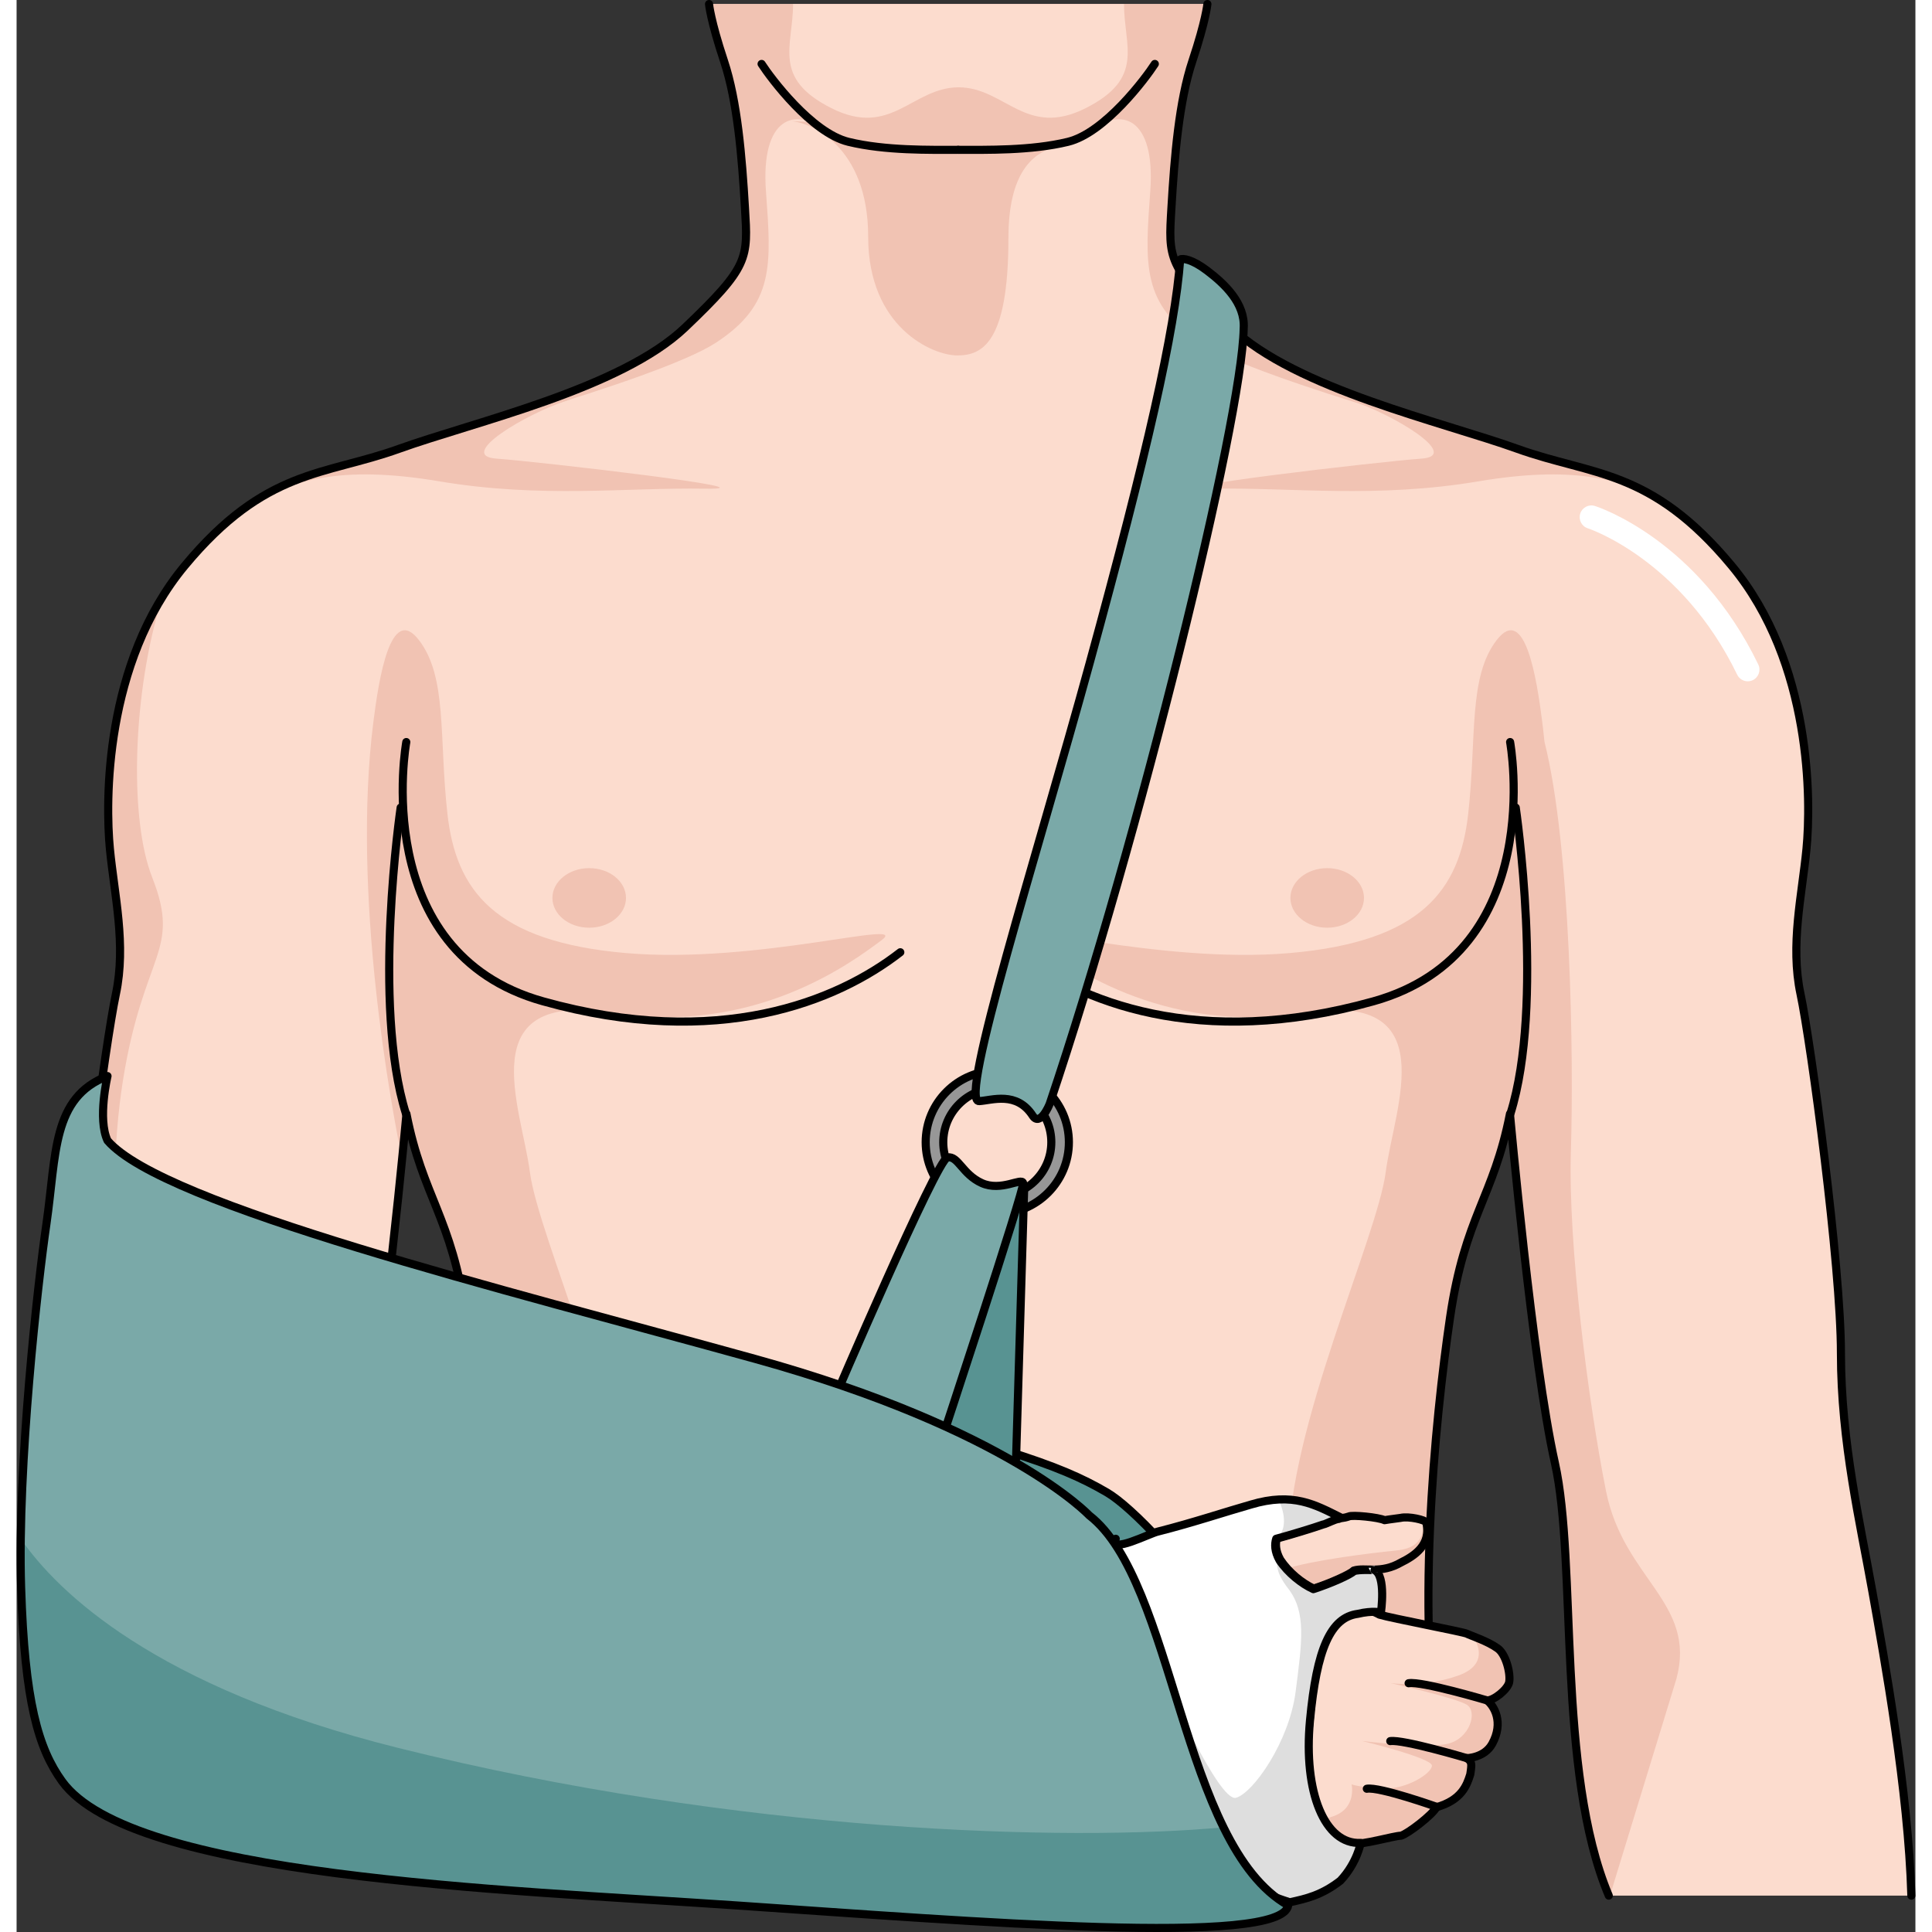 <?xml version="1.0" encoding="utf-8"?>
<!-- Created by: Science Figures, www.sciencefigures.org, Generator: Science Figures Editor -->
<!DOCTYPE svg PUBLIC "-//W3C//DTD SVG 1.1//EN" "http://www.w3.org/Graphics/SVG/1.1/DTD/svg11.dtd">
<svg version="1.1" id="Layer_1" xmlns="http://www.w3.org/2000/svg" xmlns:xlink="http://www.w3.org/1999/xlink" 
	 width="800px" height="800px" viewBox="0 0 234.346 238.441" enable-background="new 0 0 234.346 238.441"
	 xml:space="preserve">
<rect x="0" y="0" width="234.346" height="238.441" fill="#333333" stroke="none"/>
<g>
	<g>
		<g>
			<g>
				<path fill="#FCDCCE" d="M146.966,0.5c0,0-0.185,2.028-1.849,7.021c-1.662,4.992-2.219,11.829-2.589,18.114
					c-0.37,6.284-0.554,7.21,7.394,14.787c7.95,7.581,26.066,11.646,35.308,14.973c9.244,3.327,16.451,2.402,26.434,14.417
					c9.982,12.017,9.796,29.209,9.241,34.938c-0.554,5.729-2.031,11.829-0.737,17.93c1.292,6.098,4.988,33.458,4.988,44.363
					c0,10.904,2.405,21.072,3.883,29.39c1.481,8.318,4.438,24.581,4.808,37.521l-37.343-0.003
					c-6.466-15.344-3.88-41.027-6.652-53.411c-2.772-12.387-5.545-43.071-5.545-43.071c-2.035,10.354-5.545,12.569-7.394,25.14
					c-1.852,12.567-4.438,38.077-0.924,56.193L58.052,203.519c0.592-15.231-1.174-31.612-2.543-40.91
					c-1.846-12.57-5.358-14.786-7.394-25.14c0,0-2.77,30.685-5.545,43.071c-1.703,7.604-1.389,13.61-2.387,20.663l-36.802-4.77
					c1.479-8.317,3.883-18.485,3.883-29.39c0-10.905,3.697-38.266,4.991-44.363c1.294-6.101-0.187-12.2-0.741-17.93
					c-0.554-5.729-0.737-22.922,9.245-34.938c9.982-12.015,17.192-11.09,26.431-14.417c9.245-3.326,27.361-7.392,35.308-14.973
					c7.947-7.577,7.764-8.503,7.393-14.787c-0.37-6.285-0.924-13.122-2.588-18.114C85.642,2.528,85.458,0.5,85.458,0.5H146.966z"/>
			</g>
			<g>
				<path fill="#F1C3B3" d="M85.458,0.497c0,0,0.184,2.028,1.846,7.024c1.665,4.992,2.218,11.829,2.588,18.113
					c0.371,6.285,0.554,7.209-7.393,14.788c-7.947,7.581-26.063,11.646-35.308,14.972c-0.161,0.058-0.316,0.105-0.478,0.166
					c0,0,32.332-8.521,39.598-13.265s6.831-9.617,6.172-18.708c-0.659-9.092,3.609-10.577,7.591-7.237
					c3.959,3.319,16.002,2.154,16.149,2.144c0.147,0.011,12.145,1.176,16.102-2.144c3.981-3.34,8.249-1.854,7.591,7.237
					c-0.658,9.091-1.094,13.965,6.172,18.708c7.267,4.743,39.599,13.265,39.599,13.257c-0.152-0.057-0.303-0.101-0.458-0.158
					c-9.241-3.325-27.357-7.391-35.308-14.972c-7.947-7.579-7.764-8.503-7.394-14.788c0.37-6.284,0.927-13.121,2.589-18.113
					c1.664-4.996,1.849-7.024,1.849-7.024"/>
				<path fill="#F1C3B3" d="M120.883,0.685c-2.061,0.679-4.673,0.487-4.673,0.487s-2.611,0.191-4.672-0.487
					c0,0-4.3,1.429-3.244,3.012c1.053,1.582,5.163-1.504,7.916-1.504c2.756,0,6.865,3.086,7.92,1.504
					C125.184,2.113,120.883,0.685,120.883,0.685z"/>
				<path fill="#F1C3B3" d="M95.237,14.929c2.668,0,9.863,3.073,9.863,14.289c0,11.213,7.97,14.649,10.991,14.649
					c3.022,0,6.317-1.446,6.317-14.47c0-9.044,3.751-10.686,5.955-11.358c0,0-15.779-3.653-19.298-3.11S95.237,14.929,95.237,14.929
					z"/>
			</g>
			<g>
				<path fill="#FFFFFF" d="M213.652,84.083c-0.537,0-1.054-0.3-1.303-0.818c-6.885-14.229-18.316-18.025-18.433-18.062
					c-0.763-0.243-1.181-1.058-0.936-1.82c0.243-0.758,1.052-1.179,1.817-0.935c0.518,0.164,12.735,4.224,20.156,19.557
					c0.348,0.721,0.046,1.587-0.672,1.935C214.079,84.036,213.864,84.083,213.652,84.083z"/>
			</g>
			<path fill="#F1C3B3" d="M204.849,207.197c2.532-9.406-6.511-12.3-8.682-23.152s-4.703-30.388-4.341-41.964
				c0.361-11.576,0-37.622-3.262-50.545l0,0c-0.082-0.837-0.176-1.669-0.28-2.491c-0.658-5.184-2.105-14.61-5.618-10.045
				c-3.51,4.564-2.459,11.938-3.51,21.419c-1.055,9.48-5.809,15.801-22.042,17.207c-16.236,1.403-35.22-4.33-31.546-1.591
				c3.674,2.735,15.663,11.773,33.219,8.965c17.56-2.807,11.24,11.587,10.186,19.666c-1.054,8.077-12.051,31.604-11.997,46.352
				l19.159,27.784c-3.513-18.116-0.927-43.623,0.921-56.193c1.852-12.568,5.361-14.786,7.396-25.14c0,0,2.772,30.685,5.545,43.071
				c2.772,12.384,0.187,38.069,6.653,53.414 M3.351,207.921c1.447-10.489,9.405-21.343,9.767-30.748s-2.532-27.856,0-43.773
				s7.235-15.917,3.618-25.114c-2.928-7.442-2.332-23.073,1.119-34.126c-6.868,11.492-6.681,25.523-6.192,30.592
				c0.554,5.729,2.035,11.829,0.74,17.93c-1.294,6.098-4.991,33.458-4.991,44.364s-2.405,21.072-3.883,29.389 M75.346,191.018
				c0.055-14.748-10.94-38.274-11.994-46.352c-1.054-8.079-7.374-22.473,10.186-19.666c17.556,2.809,29.542-6.229,33.218-8.965
				c3.675-2.739-15.311,2.994-31.545,1.591c-16.233-1.406-20.987-7.727-22.042-17.207c-1.051-9.48,0-16.854-3.512-21.419
				c-3.511-4.565-4.958,4.861-5.617,10.045c-2.713,21.291,2.196,47.533,3.637,54.525c0.37-3.711,0.585-6.102,0.585-6.102
				c2.035,10.354,5.548,12.571,7.394,25.14c1.851,12.57,4.44,38.077,0.927,56.193"/>
			<path fill="#F1C3B3" d="M185.229,55.396c-5.454-1.964-13.987-4.191-21.708-7.237c-0.234,0.469,0.031,0.902,1.097,1.247
				c5.268,1.715,13.769,6.844,8.764,7.197c-5.002,0.349-35.378,3.86-25.662,3.708c9.72-0.155,20.132,1.207,32.671-0.901
				c11.709-1.968,17.339-0.261,22.135,2.141C196.71,57.963,191.425,57.627,185.229,55.396z M59.225,56.603
				c-5.002-0.354,3.499-5.482,8.767-7.197c1.107-0.36,1.356-0.815,1.063-1.309c-7.761,3.078-16.372,5.323-21.864,7.299
				c-5.726,2.063-10.674,2.497-15.985,5.389l-2.023,1.221c-0.017,0.011-0.037,0.025-0.054,0.037
				c5.022-2.65,10.593-4.733,23.087-2.633c12.54,2.108,22.954,0.746,32.671,0.901C94.606,60.463,64.23,56.951,59.225,56.603z"/>
			<path fill="none" stroke="#000000" stroke-linecap="round" stroke-linejoin="round" stroke-miterlimit="10" d="M91.944,7.89
				c1.11,1.725,6.164,8.502,10.72,9.613c4.562,1.109,10.058,0.988,13.506,0.988"/>
			<path fill="none" stroke="#000000" stroke-linecap="round" stroke-linejoin="round" stroke-miterlimit="10" d="M140.477,7.89
				c-1.108,1.725-6.161,8.502-10.72,9.613c-4.559,1.109-10.056,0.988-13.507,0.988"/>
			<circle fill="#F1C3B3" cx="116.212" cy="203.566" r="3.664"/>
			<path fill="none" stroke="#000000" stroke-linecap="round" stroke-linejoin="round" stroke-miterlimit="10" d="M48.096,91.58
				c0,0-4.754,25.944,16.867,31.996c21.618,6.053,36.319,0,44.103-6.052"/>
			<path fill="#F1C3B3" d="M75.21,110.82c0,2.029-2.032,3.676-4.542,3.676c-2.504,0-4.539-1.646-4.539-3.676
				c0-2.032,2.035-3.677,4.539-3.677C73.178,107.144,75.21,108.788,75.21,110.82z"/>
			<path fill="none" stroke="#000000" stroke-linecap="round" stroke-linejoin="round" stroke-miterlimit="10" d="M184.325,91.58
				c0,0,4.754,25.944-16.864,31.996c-21.62,6.053-36.322,0-44.105-6.052"/>
			<ellipse fill="#F1C3B3" cx="161.751" cy="110.82" rx="4.54" ry="3.676"/>
			<path fill="none" stroke="#000000" stroke-linecap="round" stroke-linejoin="round" stroke-miterlimit="10" d="M48.059,137.469
				C43.819,123.947,47.4,99.668,47.4,99.668"/>
			<path fill="none" stroke="#000000" stroke-linecap="round" stroke-linejoin="round" stroke-miterlimit="10" d="M184.361,137.469
				c4.242-13.521,0.659-37.801,0.659-37.801"/>
			<path fill="none" stroke="#000000" stroke-linecap="round" stroke-linejoin="round" stroke-miterlimit="10" d="M59.225,228.087"
				/>
			<path fill="none" stroke="#000000" stroke-linecap="round" stroke-linejoin="round" stroke-miterlimit="10" d="M173.195,228.087"
				/>
			<path fill="none" stroke="#000000" stroke-linecap="round" stroke-linejoin="round" stroke-miterlimit="10" d="M85.458,0.5
				c0,0,0.184,2.028,1.846,7.021c1.665,4.992,2.218,11.829,2.588,18.114c0.371,6.284,0.554,7.21-7.393,14.787
				c-7.947,7.581-26.063,11.646-35.308,14.973c-9.239,3.327-16.448,2.402-26.431,14.417c-9.982,12.017-9.798,29.209-9.245,34.938
				c0.554,5.729,2.035,11.829,0.741,17.93c-1.294,6.098-4.991,33.458-4.991,44.363c0,10.904-2.405,21.072-3.883,29.39"/>
			<path fill="none" stroke="#000000" stroke-linecap="round" stroke-linejoin="round" stroke-miterlimit="10" d="M233.846,233.954
				c-0.37-12.939-3.326-29.202-4.808-37.521c-1.478-8.317-3.883-18.485-3.883-29.39c0-10.905-3.696-38.266-4.988-44.363
				c-1.294-6.101,0.184-12.2,0.737-17.93c0.555-5.729,0.741-22.922-9.241-34.938c-9.982-12.015-17.189-11.09-26.434-14.417
				c-9.241-3.326-27.357-7.392-35.308-14.973c-7.947-7.577-7.764-8.503-7.394-14.787c0.37-6.285,0.927-13.122,2.589-18.114
				c1.664-4.993,1.849-7.021,1.849-7.021"/>
			<path fill="none" stroke="#000000" stroke-linecap="round" stroke-linejoin="round" stroke-miterlimit="10" d="M175.988,218.802
				c-3.514-18.116-0.928-43.626,0.924-56.193c1.849-12.57,5.358-14.786,7.394-25.14c0,0,2.772,30.685,5.545,43.071
				c2.772,12.384,0.187,38.067,6.652,53.411"/>
			<path fill="none" stroke="#000000" stroke-linecap="round" stroke-linejoin="round" stroke-miterlimit="10" d="M35.917,216.399
				c6.469-15.344,3.88-23.476,6.653-35.859c2.775-12.387,5.545-43.071,5.545-43.071c2.035,10.354,5.548,12.569,7.394,25.14
				c1.851,12.567,4.44,38.077,0.927,56.193"/>
		</g>
		<path fill="#979797" stroke="#000000" stroke-miterlimit="10" d="M121.035,149.807c-4.873,0-8.838-3.965-8.838-8.838
			c0-4.872,3.965-8.837,8.838-8.837c4.872,0,8.837,3.965,8.837,8.837C129.872,145.842,125.907,149.807,121.035,149.807z
			 M121.035,134.302c-3.678,0-6.668,2.99-6.668,6.667c0,3.678,2.99,6.667,6.668,6.667c3.677,0,6.667-2.989,6.667-6.667
			C127.702,137.292,124.712,134.302,121.035,134.302z"/>
		<g>
			
				<path fill-rule="evenodd" clip-rule="evenodd" fill="#589392" stroke="#000000" stroke-linecap="round" stroke-linejoin="round" stroke-miterlimit="10" d="
				M159.135,228.85c2.289-16.873-18.452-41.084-24.57-44.659c-6.119-3.575-12.747-5.678-43.982-13.704
				c-31.234-8.026-86.372,9.588-87.829,21.938c-2.083,8.436-0.209,17.697,1.666,22.019c1.872,4.322,3.749,6.382,15.616,6.382
				c11.87,0,41.647,6.174,71.008,8.024C120.404,230.703,158.302,233.585,159.135,228.85L159.135,228.85z"/>
			
				<polyline fill-rule="evenodd" clip-rule="evenodd" fill="#589392" stroke="#000000" stroke-linecap="round" stroke-linejoin="round" stroke-miterlimit="10" points="
				123.353,180.056 124.351,146.752 116.211,149.1 107.69,179.541 			"/>
			<path fill-rule="evenodd" clip-rule="evenodd" fill="#7AA9A8" stroke="#000000" stroke-miterlimit="10" d="M118.791,135.898
				c1.586-0.092,4.621-1.26,6.613,1.797c0.898,1.376,2.021-1.227,2.117-1.517c10.993-32.677,23.717-84.323,23.924-95.647
				c0.206-3.108-2.377-5.503-4.497-7.119c-1.894-1.442-3.052-1.561-3.341-1.388c-0.621,8.659-4.092,23.989-11.16,49.772
				C125.904,105.668,116.211,136.049,118.791,135.898z"/>
			<path fill-rule="evenodd" clip-rule="evenodd" fill="#FCDCCE" d="M182.745,203.407c-1.252-0.891-3.338-1.559-3.756-1.78
				c-0.415-0.223-9.318-1.904-10.779-2.349c-1.252-0.667-1.529-0.546-3.824-1.659c-0.209,0-0.418,0-0.627-0.222
				c-2.295,2.004-3.544,7.568-4.172,14.914c-0.624,5.565,0,12.244,1.877,15.361c2.089-0.224,2.278,0.061,3.53-0.161
				c1.043,0.222,5.024-0.952,5.858-0.952c0.837-0.224,3.954-2.624,4.372-3.515c3.129-0.891,3.765-2.72,4.183-4.056
				c0.209-1.335,0.209-1.558-0.418-2.004c0,0,2.173-0.025,3.132-1.778c1.458-2.673,0.206-4.677-0.628-5.345
				c0.834,0,2.504-1.335,2.713-2.226C184.416,206.523,183.788,204.075,182.745,203.407L182.745,203.407z"/>
			<path fill-rule="evenodd" clip-rule="evenodd" fill="#FCDCCE" d="M182.745,203.407c-1.252-0.891-3.338-1.559-3.756-1.78
				c-0.415-0.223-9.318-1.904-10.779-2.349c-1.252-0.667-1.529-0.546-3.824-1.659c-0.209,0-0.418,0-0.627-0.222
				c-2.295,2.004-3.544,7.568-4.172,14.914c-0.624,5.565,0,12.244,1.877,15.361c2.089-0.224,2.278,0.061,3.53-0.161
				c1.043,0.222,5.024-0.952,5.858-0.952c0.837-0.224,3.954-2.624,4.372-3.515c3.129-0.891,3.765-2.72,4.183-4.056
				c0.209-1.335,0.209-1.558-0.418-2.004c0,0,2.173-0.025,3.132-1.778c1.458-2.673,0.206-4.677-0.628-5.345
				c0.834,0,2.504-1.335,2.713-2.226C184.416,206.523,183.788,204.075,182.745,203.407L182.745,203.407z"/>
			<path fill-rule="evenodd" clip-rule="evenodd" fill="#F1C3B3" d="M179.407,218.989c0.209-1.335,0.209-1.558-0.418-2.004
				c0,0,2.173-0.025,3.132-1.778c1.458-2.673,0.206-4.677-0.628-5.345c0.834,0,2.504-1.335,2.713-2.226
				c0.21-1.113-0.418-3.562-1.461-4.229c-0.896-0.638-2.213-1.157-3.044-1.485c0.009,0.013,2.58,3.318-1.769,4.868
				c-4.358,1.553-8.397,0.926-8.397,0.926s8.108,1.828,9.454,2.681c1.348,0.852,0.379,4.157-2.343,4.809s-10.584-0.342-10.584-0.342
				s8.614,2.094,8.614,3.047c0,0.952-3.217,3.006-6.142,2.83c-2.925-0.175-3.771-0.525-3.771-0.525s0.695,3.057-2.461,4.008
				c-0.933,0.281-1.526,0.579-1.908,0.86c0.271,0.931,0.6,1.753,0.98,2.426c0.068,0.051,0.139,0.102,0.207,0.154
				c1.967-0.199,2.188,0.066,3.411-0.151c1.043,0.222,5.024-0.952,5.858-0.952c0.837-0.224,3.954-2.624,4.372-3.515
				C178.354,222.154,178.989,220.325,179.407,218.989z"/>
			
				<path fill-rule="evenodd" clip-rule="evenodd" fill="none" stroke="#000000" stroke-linecap="round" stroke-linejoin="round" stroke-miterlimit="10" d="
				M182.745,203.407c-1.252-0.891-3.338-1.559-3.756-1.78c-0.415-0.223-9.318-1.904-10.779-2.349
				c-1.252-0.667-1.529-0.546-3.824-1.659c-0.209,0-0.418,0-0.627-0.222c-2.295,2.004-3.544,7.568-4.172,14.914
				c-0.624,5.565,0,12.244,1.877,15.361c2.089-0.224,2.278,0.061,3.53-0.161c1.043,0.222,5.024-0.952,5.858-0.952
				c0.837-0.224,3.954-2.624,4.372-3.515c3.129-0.891,3.765-2.72,4.183-4.056c0.209-1.335,0.209-1.558-0.418-2.004
				c0,0,2.173-0.025,3.132-1.778c1.458-2.673,0.206-4.677-0.628-5.345c0.834,0,2.504-1.335,2.713-2.226
				C184.416,206.523,183.788,204.075,182.745,203.407L182.745,203.407z"/>
			<path fill-rule="evenodd" clip-rule="evenodd" fill="#FCDCCE" d="M160.085,196.057c2.06-0.668,4.533-1.779,4.945-2.224
				c1.444-0.444,3.31,0.468,5.862-1.015c1.512-0.751,3.778-2.122,3.08-4.933c-0.091-0.291-2.14-0.79-3.171-0.55
				c-1.218,0.151-1.97,0.281-1.97,0.281c-0.74-0.359-4.008-0.68-4.418-0.458c-0.621,0.224-1.237,0.224-1.237,0.224
				c-0.413,0-1.65,0.667-1.854,0.667c-1.237,0.444-4.123,1.334-5.773,1.778c-0.204,0.669-0.204,1.558,0.415,2.67
				C156.993,194.055,158.641,195.389,160.085,196.057L160.085,196.057z"/>
			<path fill-rule="evenodd" clip-rule="evenodd" fill="#F1C3B3" d="M173.458,187.604c0.235,1.053,0.354,3.388-3.063,3.737
				c-3.999,0.408-10.615,1.276-13.585,2.239c0.972,1.078,2.182,1.971,3.275,2.477c2.06-0.668,4.533-1.779,4.945-2.224
				c1.444-0.444,3.31,0.468,5.862-1.015c1.512-0.751,3.778-2.122,3.08-4.933C173.947,187.801,173.744,187.699,173.458,187.604z"/>
			
				<path fill-rule="evenodd" clip-rule="evenodd" fill="none" stroke="#000000" stroke-linecap="round" stroke-linejoin="round" stroke-miterlimit="10" d="
				M160.085,196.057c2.06-0.668,4.533-1.779,4.945-2.224c1.444-0.444,3.31,0.468,5.862-1.015c1.512-0.751,3.778-2.122,3.08-4.933
				c-0.091-0.291-2.14-0.79-3.171-0.55c-1.218,0.151-1.97,0.281-1.97,0.281c-0.74-0.359-4.008-0.68-4.418-0.458
				c-0.621,0.224-1.237,0.224-1.237,0.224c-0.413,0-1.65,0.667-1.854,0.667c-1.237,0.444-4.123,1.334-5.773,1.778
				c-0.204,0.669-0.204,1.558,0.415,2.67C156.993,194.055,158.641,195.389,160.085,196.057L160.085,196.057z"/>
			<path fill-rule="evenodd" clip-rule="evenodd" fill="#FFFFFF" d="M167.549,193.24c-1.043,0.222-1.877,0.444-2.501,0.667
				c-0.416,0.443-2.92,1.554-5.006,2.221c-1.458-0.667-3.126-1.999-4.168-3.554c-0.625-1.11-0.625-2-0.416-2.665
				c1.668-0.445,4.584-1.334,5.836-1.777c0.21,0,1.459-0.666,1.877-0.666c0,0,0.209,0,0.625,0
				c-3.126-1.555-6.252-3.332-11.466-1.776c-3.126,0.888-7.089,2.221-11.467,3.331c-1.043,0.222-6.014,2.824-5.211,0.889
				c-9.378,22.625,3.044,38.94,21.474,44.862l0,0c2.085-0.444,3.959-0.888,6.254-2.664c2.083-2.222,2.501-4.663,2.501-4.663
				c-4.417,0.229-7.088-6.221-6.254-15.104c0.834-8.883,2.561-12.72,5.896-13.164c1.879-0.444,2.86-0.162,2.86-0.162
				S169.01,193.907,167.549,193.24L167.549,193.24z"/>
			<path fill-rule="evenodd" clip-rule="evenodd" fill="#FFFFFF" d="M165.048,193.907c-0.416,0.443-2.92,1.554-5.006,2.221
				c-1.458-0.667-3.126-1.999-4.168-3.554c-0.625-1.11-0.625-2-0.416-2.665c1.668-0.445,4.584-1.334,5.836-1.777
				c0.21,0,1.459-0.666,1.877-0.666c0,0-0.198-0.203,0.218-0.203c-3.126-1.555-5.845-3.129-11.059-1.573
				c-3.126,0.888-7.089,2.221-11.467,3.331c-1.043,0.222-6.014,2.824-5.211,0.889c-9.378,22.625,3.044,38.94,21.474,44.862l0,0
				c2.085-0.444,3.959-0.888,6.254-2.664c2.083-2.222,2.501-4.663,2.501-4.663c-4.417,0.229-7.088-6.221-6.254-15.104
				c0.834-8.883,2.561-12.72,5.896-13.164c1.879-0.444,2.86-0.162,2.86-0.162s0.667-4.564-0.792-5.231
				C167.591,193.782,165.672,193.685,165.048,193.907z"/>
			<g>
				<path fill-rule="evenodd" clip-rule="evenodd" fill="#DEDEDE" d="M167.591,193.782c0,0-1.919-0.098-2.543,0.125
					c-0.416,0.443-2.92,1.554-5.006,2.221c-1.458-0.667-3.126-1.999-4.168-3.554c-0.133-0.236-0.224-0.456-0.303-0.673
					c-0.065,1.22-0.184,2.146,1.368,4.155c2.258,2.928,1.704,6.567,0.915,12.731c-0.791,6.164-5.239,12.506-7.362,13.09
					c-2.125,0.583-8.843-14.648-8.843-14.648l-0.712,11.833l1.964,7.945c3.968,3.406,8.835,6.032,14.225,7.764
					c2.085-0.444,3.959-0.888,6.254-2.664c2.083-2.222,2.501-4.663,2.501-4.663c-4.417,0.229-7.088-6.221-6.254-15.104
					c0.834-8.883,2.561-12.72,5.896-13.164c1.879-0.444,2.86-0.162,2.86-0.162S169.05,194.449,167.591,193.782z"/>
				<path fill-rule="evenodd" clip-rule="evenodd" fill="#DEDEDE" d="M161.294,188.132c0.21,0,1.459-0.666,1.877-0.666
					c0,0-0.198-0.203,0.218-0.203c-2.317-1.153-4.418-2.31-7.47-2.2l-0.04,0.311c0,0,1.453,3.05-0.421,4.536
					C157.126,189.464,160.042,188.575,161.294,188.132z"/>
			</g>
			
				<path fill-rule="evenodd" clip-rule="evenodd" fill="none" stroke="#000000" stroke-linecap="round" stroke-linejoin="round" stroke-miterlimit="10" d="
				M165.048,193.907c-0.416,0.443-2.92,1.554-5.006,2.221c-1.458-0.667-3.126-1.999-4.168-3.554c-0.625-1.11-0.625-2-0.416-2.665
				c1.668-0.445,4.584-1.334,5.836-1.777c0.21,0,1.459-0.666,1.877-0.666c0,0-0.198-0.203,0.218-0.203
				c-3.126-1.555-5.845-3.129-11.059-1.573c-3.126,0.888-7.089,2.221-11.467,3.331c-1.043,0.222-6.014,2.824-5.211,0.889
				c-9.378,22.625,3.044,38.94,21.474,44.862l0,0c2.085-0.444,3.959-0.888,6.254-2.664c2.083-2.222,2.501-4.663,2.501-4.663
				c-4.417,0.229-7.088-6.221-6.254-15.104c0.834-8.883,2.561-12.72,5.896-13.164c1.879-0.444,2.86-0.162,2.86-0.162
				s0.667-4.564-0.792-5.231C167.591,193.782,165.672,193.685,165.048,193.907z"/>
			<path fill="#7AA9A8" d="M114.005,178.204c0,0,10.401-31.473,10.22-32.196c-0.181-0.723-2.71,1.086-5.109,0
				c-2.397-1.085-2.913-3.389-4.228-3.165c-1.314,0.224-14.178,30.297-14.178,30.297L114.005,178.204z"/>
			<path fill="none" stroke="#000000" stroke-linecap="round" stroke-linejoin="round" stroke-miterlimit="10" d="M114.005,178.204
				c0,0,10.401-31.473,10.22-32.196c-0.181-0.723-2.71,1.086-5.109,0c-2.397-1.085-2.913-3.389-4.228-3.165
				c-1.314,0.224-14.178,30.297-14.178,30.297L114.005,178.204z"/>
			<path fill-rule="evenodd" clip-rule="evenodd" fill="#7AA9A8" d="M156.939,235.161c-13.241-7.488-13.95-39.94-24.571-48.148
				c0,0-9.996-10.651-41.231-19.305c-31.234-8.654-73.045-18.958-79.915-26.945c-1.25-2.662,0-7.958,0-7.958
				c-6.871,2.662-6.293,9.608-7.542,18.263c-1.04,7.1-3.592,29.729-3.123,44.82c0.439,14.155,2.123,19.893,5.064,23.964
				c8.528,11.801,53.865,13.313,83.227,15.31C118.209,237.158,156.105,240.266,156.939,235.161L156.939,235.161z"/>
			<path fill-rule="evenodd" clip-rule="evenodd" fill="#589392" d="M148.955,225.522c-18.989,1.771-59.679,0.741-101.931-9.817
				c-29.982-7.492-41.964-19.234-46.511-25.786c-0.027,2.077-0.014,4.083,0.043,5.969c0.439,14.155,2.123,19.893,5.064,23.964
				c8.528,11.801,53.865,13.313,83.227,15.31c29.361,1.997,67.257,5.104,68.091,0C153.602,233.273,151.061,229.795,148.955,225.522z
				"/>
			
				<path fill-rule="evenodd" clip-rule="evenodd" fill="none" stroke="#000000" stroke-linecap="round" stroke-linejoin="round" stroke-miterlimit="10" d="
				M156.939,235.161c-13.241-7.488-13.95-39.94-24.571-48.148c0,0-9.996-10.651-41.231-19.305
				c-31.234-8.654-73.045-18.958-79.915-26.945c-1.25-2.662,0-7.958,0-7.958c-6.871,2.662-6.293,9.608-7.542,18.263
				c-1.04,7.1-3.592,29.729-3.123,44.82c0.439,14.155,2.123,19.893,5.064,23.964c8.528,11.801,53.865,13.313,83.227,15.31
				C118.209,237.158,156.105,240.266,156.939,235.161L156.939,235.161z"/>
		</g>
		
			<path fill-rule="evenodd" clip-rule="evenodd" fill="#FCDCCE" stroke="#000000" stroke-linecap="round" stroke-linejoin="round" stroke-miterlimit="10" d="
			M181.493,209.862c0,0-8.083-2.405-9.694-2.124"/>
		
			<path fill-rule="evenodd" clip-rule="evenodd" fill="#FCDCCE" stroke="#000000" stroke-linecap="round" stroke-linejoin="round" stroke-miterlimit="10" d="
			M178.989,216.985c0,0-7.865-2.339-9.454-2.105"/>
		
			<path fill-rule="evenodd" clip-rule="evenodd" fill="#FCDCCE" stroke="#000000" stroke-linecap="round" stroke-linejoin="round" stroke-miterlimit="10" d="
			M175.32,223.017c0,0-7.139-2.536-8.679-2.255"/>
	</g>
	<path fill="#FCDCCE" d="M136.673,0.5c0,5.188,2.634,9.14-4.743,12.855c-7.367,3.711-9.951-2.561-15.667-2.581
		c-5.74,0.021-8.326,6.292-15.691,2.581C93.192,9.64,95.829,5.688,95.829,0.5"/>
</g>
</svg>